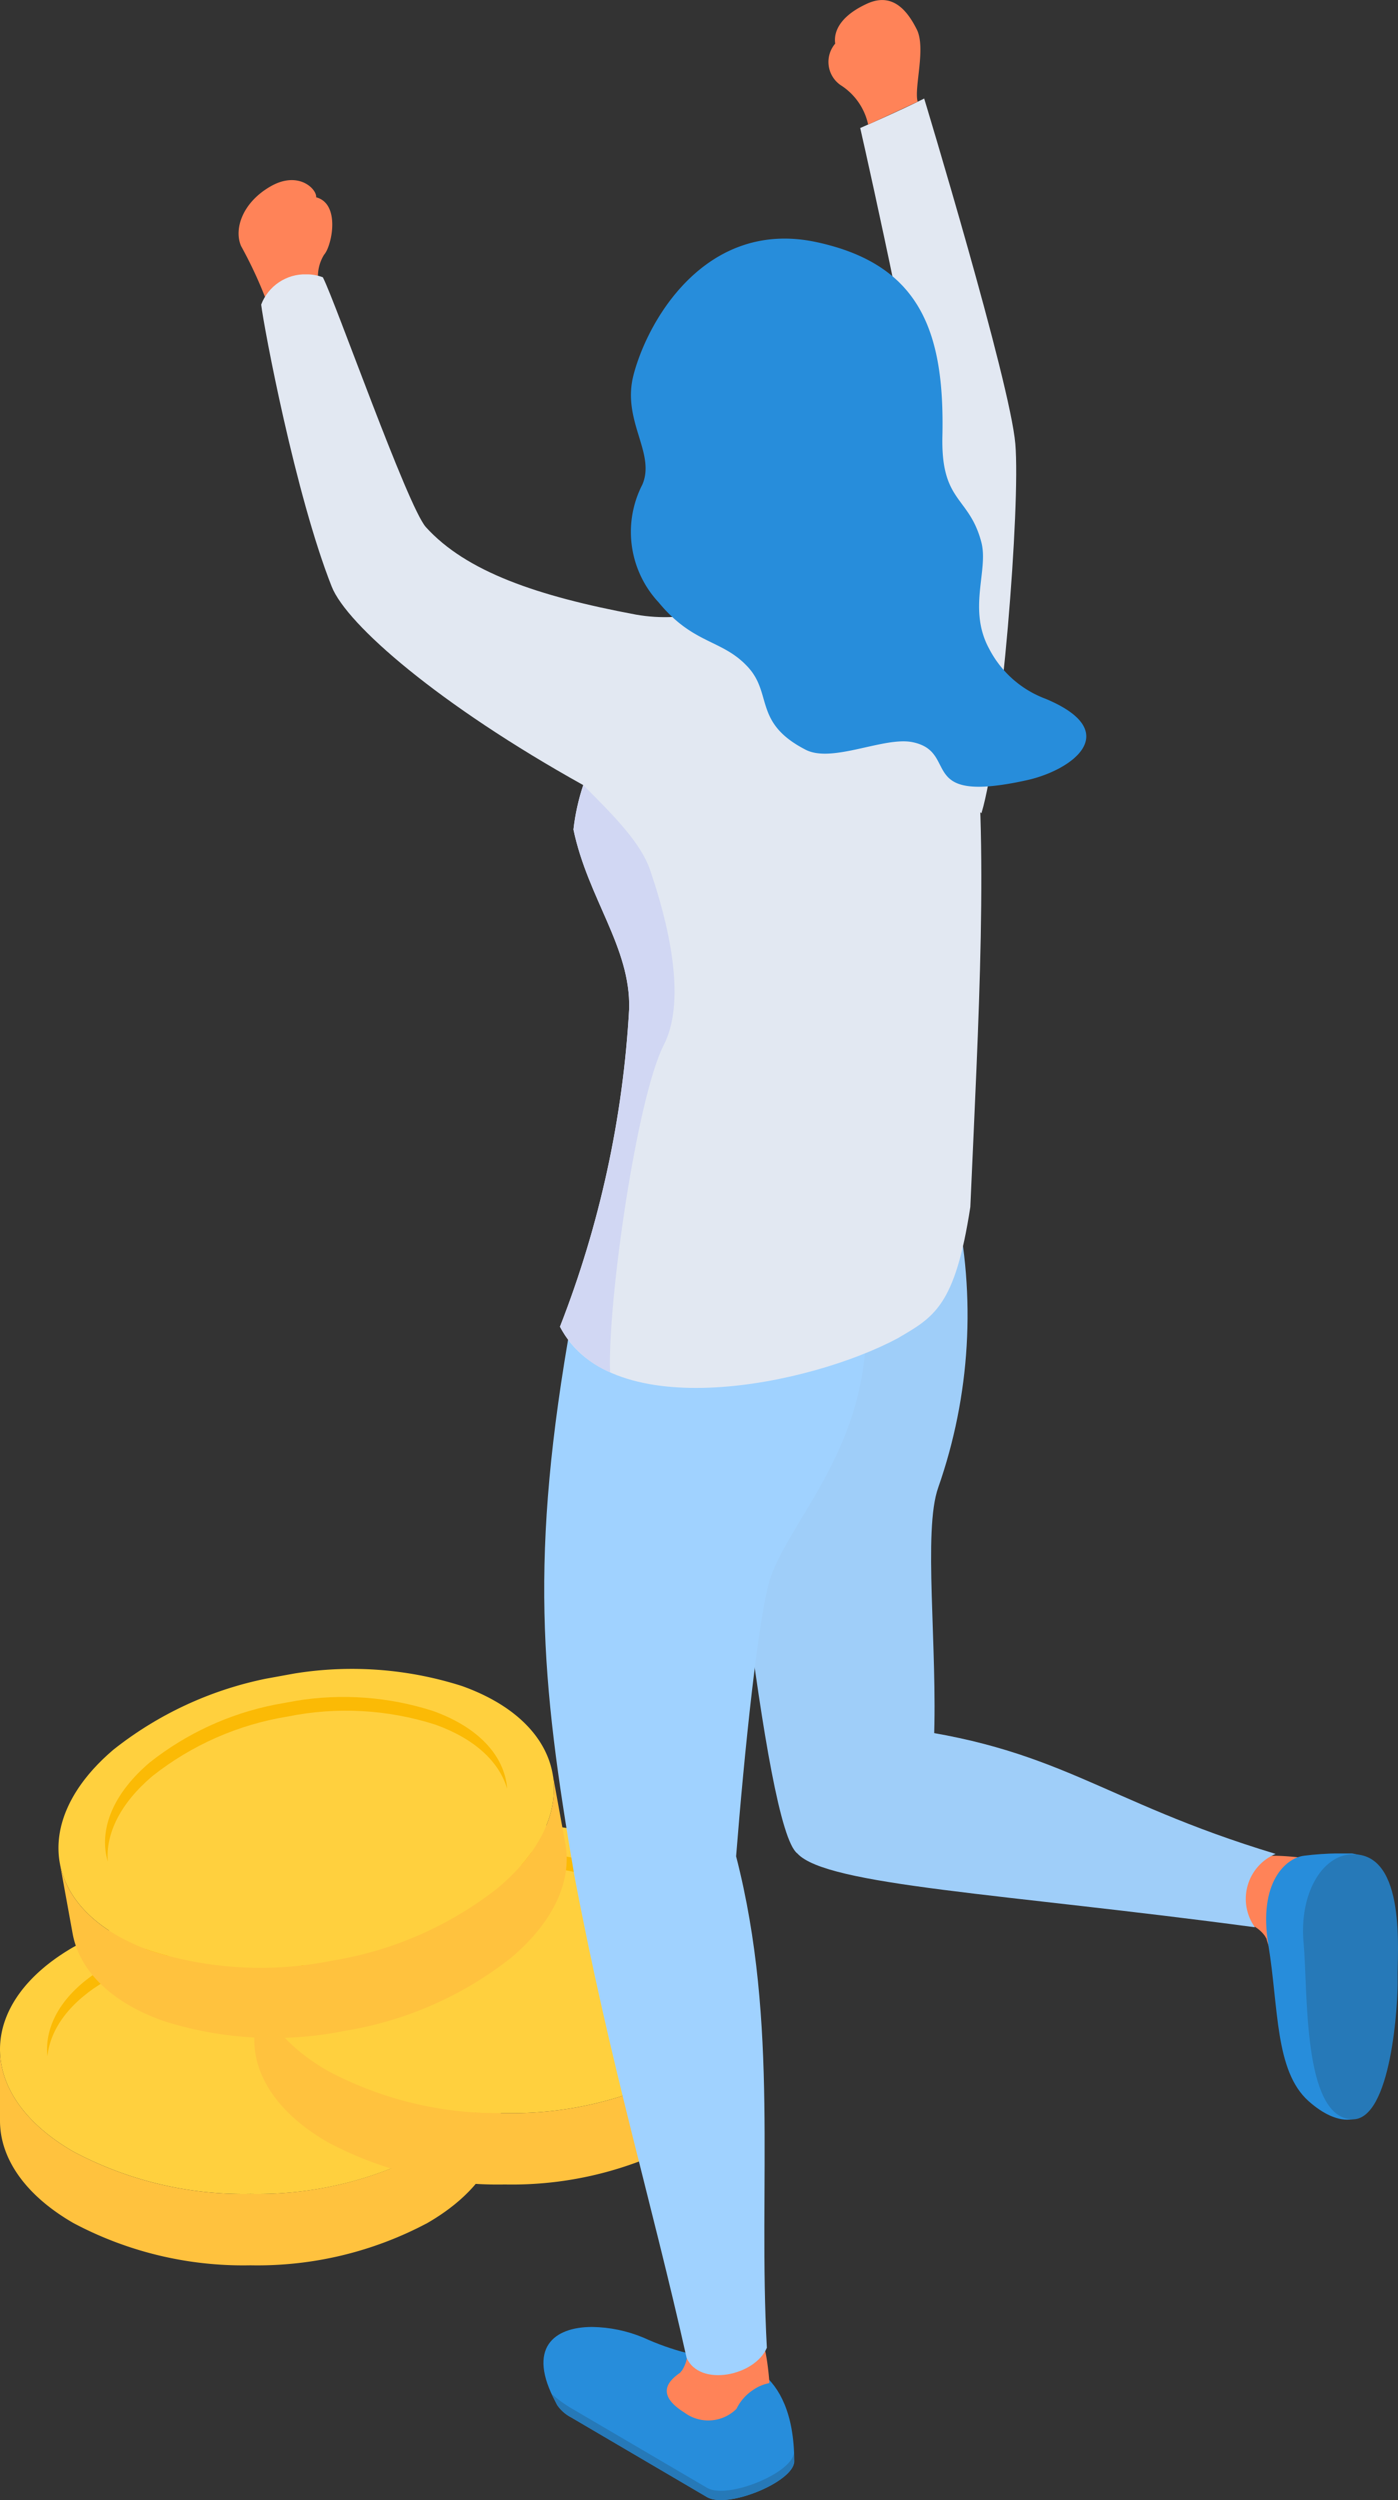 <svg xmlns="http://www.w3.org/2000/svg" xmlns:xlink="http://www.w3.org/1999/xlink" width="78.375"
    height="140.107" viewBox="0 0 78.375 140.107">
    <rect x="0" y="0" width="78.375" height="140.107" fill="#333333" stroke="none"/>
    <defs>
        <clipPath id="clip-path">
            <rect id="長方形_1980" data-name="長方形 1980" width="31.333" height="33.468"
                transform="translate(0 2.534)" fill="none" />
        </clipPath>
        <clipPath id="clip-path-2">
            <path id="パス_3715" data-name="パス 3715"
                d="M13.352,17.314A16.484,16.484,0,0,0,5.976,19.24C3.75,20.526,2.637,22.21,2.637,23.9a3.884,3.884,0,0,0,.022.389c.16-1.552,1.264-3.078,3.317-4.262a16.455,16.455,0,0,1,8.062-1.928A16.455,16.455,0,0,1,22.1,20.022c2.054,1.185,3.158,2.711,3.316,4.263.011-.1.018-.2.022-.3v-.207c-.051-1.645-1.163-3.281-3.338-4.537a16.477,16.477,0,0,0-7.4-1.927Z"
                fill="none" />
        </clipPath>
        <linearGradient id="linear-gradient" x1="-0.116" y1="3.041" x2="-0.072" y2="3.041"
            gradientUnits="objectBoundingBox">
            <stop offset="0" stop-color="#dc8b00" />
            <stop offset="1" stop-color="#fbba05" />
        </linearGradient>
        <clipPath id="clip-path-3">
            <rect id="長方形_1982" data-name="長方形 1982" width="31.333" height="33.467"
                transform="translate(11 4.534)" fill="none" />
        </clipPath>
        <clipPath id="clip-path-4">
            <path id="パス_3720" data-name="パス 3720"
                d="M28.3,12.789q-.157,0-.318,0a16.49,16.49,0,0,0-7.744,1.931v0c-2.227,1.284-3.34,2.97-3.339,4.655a3.883,3.883,0,0,0,.023.388c.159-1.551,1.263-3.077,3.316-4.263A16.476,16.476,0,0,1,28.3,13.565,16.453,16.453,0,0,1,36.356,15.5c2.052,1.185,3.157,2.708,3.316,4.259h0a3.553,3.553,0,0,0,.022-.386c0-1.685-1.113-3.369-3.339-4.654a16.5,16.5,0,0,0-7.744-1.931c-.106,0-.211,0-.317,0"
                fill="none" />
        </clipPath>
        <linearGradient id="linear-gradient-2" x1="-0.741" y1="3.695" x2="-0.697" y2="3.695"
            xlink:href="#linear-gradient" />
        <clipPath id="clip-path-5">
            <rect id="長方形_1984" data-name="長方形 1984" width="31.333" height="33.467"
                transform="matrix(0.984, -0.179, 0.179, 0.984, 1.259, 5.608)" fill="none" />
        </clipPath>
        <clipPath id="clip-path-6">
            <path id="パス_3724" data-name="パス 3724"
                d="M16.582,4.369l-.556.1-.038.008-.037.006-.552.1a16.487,16.487,0,0,0-7,3.233h0C6.458,9.465,5.662,11.3,5.942,12.95l.012.062a3.52,3.52,0,0,0,.089.361c-.123-1.555.691-3.255,2.5-4.788a16.46,16.46,0,0,1,7.586-3.339,16.474,16.474,0,0,1,8.277.453c2.232.8,3.591,2.1,4.026,3.6-.008-.116-.021-.232-.04-.348l-.018-.1c-.325-1.633-1.717-3.065-4.107-3.92a16.425,16.425,0,0,0-7.684-.564"
                fill="none" />
        </clipPath>
        <linearGradient id="linear-gradient-3" x1="-0.209" y1="4.196" x2="-0.167" y2="4.196"
            xlink:href="#linear-gradient" />
        <clipPath id="clip-path-7">
            <rect id="長方形_1979" data-name="長方形 1979" width="65" height="140.107" fill="none" />
        </clipPath>
        <clipPath id="clip-path-9">
            <path id="パス_3699" data-name="パス 3699"
                d="M76.534,243.491c1.655,1.808,11.582,2.247,25.652,4.137a2.734,2.734,0,0,1,1.161-4.112c-9.9-2.989-12.112-6.038-21.776-7.149Z"
                transform="translate(-76.534 -236.367)" fill="#9fcef9" />
        </clipPath>
        <clipPath id="clip-path-10">
            <path id="パス_3700" data-name="パス 3700"
                d="M63.295,165.4c1.4,11.323,3.534,34.226,5.419,35.664l7.656-6.241c.213-5.346-.619-11.844.241-14.263a29.247,29.247,0,0,0,.949-16.019c-3.768.068-10.5.79-14.265.859"
                transform="translate(-63.295 -164.54)" fill="#9fcef9" />
        </clipPath>
        <clipPath id="clip-path-11">
            <path id="パス_3701" data-name="パス 3701"
                d="M42.456,322.825a1.579,1.579,0,0,0,.082.161,2.16,2.16,0,0,0,.774.677l7.626,4.473c1.163.664,4.856-.869,4.881-2,0-5.509-3.489-5.665-3.489-5.665a14.4,14.4,0,0,1-4.961-1.276,7.768,7.768,0,0,0-2.878-.6c-2.129,0-3.7,1.165-2.035,4.235"
                transform="translate(-41.759 -318.59)" fill="#278ddb" />
        </clipPath>
        <clipPath id="clip-path-13">
            <path id="パス_3704" data-name="パス 3704"
                d="M43.4,179.107c-2.39,13.327-1.733,20.238.152,31.2,2.022,10.654,4.3,18.144,6.289,27.015.728,1.653,3.825,1.025,4.5-.562-.5-9.2.7-18.12-1.724-27.541.438-5.551,1.27-13.851,1.965-15.725,1.321-3.561,5.936-7.774,5.246-15.421-3.768.068-12.663.962-16.429,1.03"
                transform="translate(-41.855 -178.077)" fill="#a0d2ff" />
        </clipPath>
        <clipPath id="clip-path-14">
            <path id="パス_3705" data-name="パス 3705"
                d="M85.147,15.144c.5,2.18,3.522,15.78,3.592,18.478s-.9,12.609-2.013,13.68,5.217,6.244,5.217,6.244c1.126-3.738,2.191-17.234,1.9-20.7s-5.11-19.354-5.11-19.354c-1.268.642-3.586,1.652-3.586,1.652"
                transform="translate(-85.147 -13.492)" fill="#e2e8f2" />
        </clipPath>
        <clipPath id="clip-path-16">
            <path id="パス_3707" data-name="パス 3707"
                d="M3.1,39.261c.151,1.268,1.918,10.662,3.955,15.806.84,2.122,6,6.613,14.1,11.122a12.15,12.15,0,0,0-.549,2.489c.807,3.857,3.209,6.6,3.123,10.044A57.7,57.7,0,0,1,19.85,96.542c2.879,5.569,14,3.283,18.931.65C40.815,96,42,95.408,42.857,89.83c.922-20.969,2.351-40.413-8.689-38.161-1.338.274-2.844,1.515-5.625,3.707a9.615,9.615,0,0,1-2.333,1.389,9.26,9.26,0,0,1-2.092-.129c-5.55-1.037-9.518-2.409-11.78-4.9-1.022-1.124-5.115-12.749-5.781-14.006a2.607,2.607,0,0,0-.925-.166A2.638,2.638,0,0,0,3.1,39.261"
                transform="translate(-3.103 -37.567)" fill="#e2e8f2" />
        </clipPath>
        <clipPath id="clip-path-18">
            <rect id="長方形_1975" data-name="長方形 1975" width="6.426" height="32.906" fill="none" />
        </clipPath>
        <clipPath id="clip-path-19">
            <path id="パス_3709" data-name="パス 3709"
                d="M49.843,122.053c-1.519,2.954-3.159,14.413-3.014,18.347a5.643,5.643,0,0,1-2.809-2.552A57.7,57.7,0,0,0,47.9,120.028c.086-3.445-2.315-6.186-3.123-10.044a12.207,12.207,0,0,1,.549-2.489c1.73,1.729,3.238,3.248,3.75,4.768s2.285,6.836.765,9.791"
                transform="translate(-44.019 -107.495)" fill="none" />
        </clipPath>
        <linearGradient id="linear-gradient-4" x1="-2.454" y1="2.921" x2="-2.398" y2="2.921"
            gradientUnits="objectBoundingBox">
            <stop offset="0" stop-color="#fff" />
            <stop offset="0.574" stop-color="#e1e5f7" />
            <stop offset="1" stop-color="#d1d7f3" />
        </linearGradient>
        <clipPath id="clip-path-20">
            <path id="パス_3710" data-name="パス 3710"
                d="M142.877,253.9c-1.006.114-2.587,1.471-2.006,4.995s.361,7.067,2.254,8.757c1.608,1.436,3.543,1.733,4.167-1.385s.671-10.593-.035-11.548a2.777,2.777,0,0,0-2.509-.949,17.015,17.015,0,0,0-1.871.129"
                transform="translate(-140.747 -253.773)" fill="#278ddb" />
        </clipPath>
    </defs>
    <g id="グループ_3999" data-name="グループ 3999" transform="translate(-1357.833 -4343.43)">
        <g id="グループ_3938" data-name="グループ 3938" transform="translate(1357.833 4434.381)">
            <g id="グループ_3927" data-name="グループ 3927">
                <g id="グループ_3926" data-name="グループ 3926" clip-path="url(#clip-path)">
                    <path id="パス_3712" data-name="パス 3712"
                        d="M0,23.9c0-2.075,1.37-4.148,4.112-5.732a20.3,20.3,0,0,1,9.927-2.374,20.3,20.3,0,0,1,9.926,2.374c2.741,1.584,4.112,3.657,4.112,5.731s-1.371,4.15-4.112,5.732A20.289,20.289,0,0,1,14.041,32a20.3,20.3,0,0,1-9.928-2.374C1.371,28.045,0,25.97,0,23.9"
                        fill="#ffd03e" />
                    <path id="パス_3713" data-name="パス 3713"
                        d="M23.964,29.623A20.289,20.289,0,0,1,14.04,32a20.3,20.3,0,0,1-9.928-2.374C1.371,28.045,0,25.97,0,23.9v4c0,2.073,1.371,4.148,4.112,5.73A20.28,20.28,0,0,0,14.041,36a20.277,20.277,0,0,0,9.924-2.373c2.741-1.584,4.113-3.659,4.112-5.732v-4c0,2.075-1.371,4.15-4.112,5.732"
                        fill="#ffc23e" />
                    <path id="パス_3714" data-name="パス 3714"
                        d="M5.977,28.55a16.476,16.476,0,0,0,8.062,1.928,16.471,16.471,0,0,0,8.06-1.927c2.054-1.186,3.159-2.713,3.316-4.264-.157-1.553-1.262-3.078-3.316-4.264a16.455,16.455,0,0,0-8.062-1.928,16.455,16.455,0,0,0-8.062,1.928c-2.053,1.186-3.157,2.711-3.317,4.264.16,1.552,1.264,3.078,3.318,4.263"
                        fill="#ffd03e" />
                </g>
            </g>
            <g id="グループ_3929" data-name="グループ 3929">
                <g id="グループ_3928" data-name="グループ 3928" clip-path="url(#clip-path-2)">
                    <rect id="長方形_1981" data-name="長方形 1981" width="22.801" height="6.971"
                        transform="translate(2.637 17.314)" fill="url(#linear-gradient)" />
                </g>
            </g>
            <path id="パス_3716" data-name="パス 3716" d="M26.868,27.179v0Z" fill="#fc780b" />
            <g id="グループ_3931" data-name="グループ 3931">
                <g id="グループ_3930" data-name="グループ 3930" clip-path="url(#clip-path-3)">
                    <path id="パス_3717" data-name="パス 3717"
                        d="M14.257,19.367c0-2.075,1.37-4.148,4.111-5.732A20.292,20.292,0,0,1,28.3,11.262a20.282,20.282,0,0,1,9.926,2.373c2.741,1.584,4.112,3.657,4.113,5.732s-1.37,4.149-4.113,5.731A20.29,20.29,0,0,1,28.3,27.472,20.3,20.3,0,0,1,18.371,25.1c-2.743-1.585-4.114-3.657-4.114-5.731"
                        fill="#ffd03e" />
                    <path id="パス_3718" data-name="パス 3718"
                        d="M38.221,25.1A20.29,20.29,0,0,1,28.3,27.472,20.3,20.3,0,0,1,18.37,25.1c-2.742-1.582-4.112-3.657-4.113-5.731v4c0,2.073,1.371,4.147,4.113,5.73A20.282,20.282,0,0,0,28.3,31.47,20.267,20.267,0,0,0,38.221,29.1c2.743-1.583,4.114-3.657,4.113-5.731v-4c0,2.074-1.37,4.149-4.113,5.731"
                        fill="#ffc23e" />
                    <path id="パス_3719" data-name="パス 3719"
                        d="M20.235,24.021A16.473,16.473,0,0,0,28.3,25.946a16.465,16.465,0,0,0,8.061-1.929c2.054-1.186,3.159-2.713,3.317-4.263-.158-1.553-1.263-3.078-3.317-4.264A16.464,16.464,0,0,0,28.3,13.562a16.466,16.466,0,0,0-8.062,1.928c-2.054,1.189-3.154,2.715-3.317,4.266.159,1.553,1.263,3.08,3.318,4.265"
                        fill="#ffd03e" />
                </g>
            </g>
            <g id="グループ_3933" data-name="グループ 3933">
                <g id="グループ_3932" data-name="グループ 3932" clip-path="url(#clip-path-4)">
                    <rect id="長方形_1983" data-name="長方形 1983" width="22.802" height="6.971"
                        transform="translate(16.893 12.786)" fill="url(#linear-gradient-2)" />
                </g>
            </g>
            <g id="グループ_3935" data-name="グループ 3935">
                <g id="グループ_3934" data-name="グループ 3934" clip-path="url(#clip-path-5)">
                    <path id="パス_3721" data-name="パス 3721" d="M22.959,18.041l0-.016,0,.016"
                        fill="#fc780b" />
                    <path id="パス_3722" data-name="パス 3722"
                        d="M3.354,13.465c-.371-2.041.605-4.327,3.02-6.374a20.278,20.278,0,0,1,9.341-4.113,20.264,20.264,0,0,1,10.191.56c2.98,1.066,4.7,2.861,5.072,4.9s-.606,4.325-3.021,6.375a20.282,20.282,0,0,1-9.339,4.111,20.279,20.279,0,0,1-10.192-.561c-2.98-1.066-4.7-2.861-5.072-4.9"
                        fill="#ffd03e" />
                    <path id="パス_3723" data-name="パス 3723"
                        d="M27.957,14.816a20.282,20.282,0,0,1-9.339,4.111,20.279,20.279,0,0,1-10.192-.561c-2.98-1.067-4.7-2.861-5.072-4.9L4.07,17.4c.371,2.042,2.092,3.837,5.072,4.9a20.29,20.29,0,0,0,10.192.559,20.282,20.282,0,0,0,9.339-4.111c2.414-2.048,3.393-4.334,3.021-6.375l-.716-3.935c.371,2.04-.606,4.325-3.021,6.375"
                        fill="#ffc23e" />
                </g>
            </g>
            <g id="グループ_3937" data-name="グループ 3937">
                <g id="グループ_3936" data-name="グループ 3936" clip-path="url(#clip-path-6)">
                    <rect id="長方形_1985" data-name="長方形 1985" width="24.052" height="13.149"
                        transform="translate(4.038 4.445) rotate(-10.308)"
                        fill="url(#linear-gradient-3)" />
                </g>
            </g>
            <path id="パス_3725" data-name="パス 3725" d="M16.525,11.922v0Z" fill="#fc780b" />
        </g>
        <g id="グループ_3939" data-name="グループ 3939" transform="translate(1371.208 4343.43)">
            <g id="グループ_3924" data-name="グループ 3924" clip-path="url(#clip-path-7)">
                <g id="グループ_3896" data-name="グループ 3896">
                    <g id="グループ_3895" data-name="グループ 3895" clip-path="url(#clip-path-7)">
                        <path id="パス_3697" data-name="パス 3697"
                            d="M4.571,30.813a2.335,2.335,0,0,1,.221-1.97c.432-.474.943-2.855-.443-3.22.05-.447-.979-1.515-2.555-.612S-.274,27.4.141,28.356a23.952,23.952,0,0,1,1.519,3.322c.522-.158,2.911-.864,2.911-.864"
                            transform="translate(0 -14.566)" fill="#ff8358" />
                        <path id="パス_3698" data-name="パス 3698"
                            d="M138.5,254.212c-2.065,2.015-.5,3.77-.5,3.77a1.926,1.926,0,0,1,.726.607.992.992,0,0,0,.079.134c.2.806.65,1.722,2.174.574a2.248,2.248,0,0,0,.849-2.794,2.661,2.661,0,0,1-.659-1.259,2.39,2.39,0,0,1-.032-.978.6.6,0,0,1-.075-.036s-2.264-.305-2.559-.018"
                            transform="translate(-81.182 -150.089)" fill="#ff8358" />
                    </g>
                </g>
                <g id="グループ_3898" data-name="グループ 3898" transform="translate(31.326 96.746)">
                    <g id="グループ_3897" data-name="グループ 3897" clip-path="url(#clip-path-9)">
                        <rect id="長方形_1966" data-name="長方形 1966" width="20.728" height="29.082"
                            transform="matrix(0.386, -0.923, 0.923, 0.386, -4.006, 9.587)"
                            fill="#9fcef9" />
                    </g>
                </g>
                <g id="グループ_3900" data-name="グループ 3900" transform="translate(25.907 67.347)">
                    <g id="グループ_3899" data-name="グループ 3899" clip-path="url(#clip-path-10)">
                        <rect id="長方形_1967" data-name="長方形 1967" width="36.963" height="16.381"
                            transform="matrix(0.03, -1, 1, 0.03, -1.087, 36.491)" fill="#9fcef9" />
                    </g>
                </g>
                <g id="グループ_3902" data-name="グループ 3902" transform="translate(17.092 130.4)">
                    <g id="グループ_3901" data-name="グループ 3901" clip-path="url(#clip-path-11)">
                        <rect id="長方形_1968" data-name="長方形 1968" width="15.026" height="10.21"
                            transform="translate(-0.966)" fill="#278ddb" />
                    </g>
                </g>
                <g id="グループ_3904" data-name="グループ 3904">
                    <g id="グループ_3903" data-name="グループ 3903" clip-path="url(#clip-path-7)">
                        <path id="パス_3702" data-name="パス 3702"
                            d="M56.49,331.083c-.066,1.132-3.708,2.636-4.86,1.978L44,328.589a7.151,7.151,0,0,1-1.074-.781c.069.149.13.292.218.462a1.617,1.617,0,0,0,.082.161,2.156,2.156,0,0,0,.774.677l7.627,4.473c1.087.619,4.4-.687,4.833-1.785a1.182,1.182,0,0,0,.034-.223,3.758,3.758,0,0,0-.007-.49"
                            transform="translate(-25.358 -193.635)" fill="#2679b8" />
                        <path id="パス_3703" data-name="パス 3703"
                            d="M63.832,320.221a26.071,26.071,0,0,0-4.018.88,1.923,1.923,0,0,1-.307.9,1.053,1.053,0,0,0-.1.122c-.683.471-1.375,1.224.242,2.236a2.248,2.248,0,0,0,2.913-.207,2.655,2.655,0,0,1,.939-1.066,2.377,2.377,0,0,1,.9-.38.615.615,0,0,1,.006-.083s-.17-2.4-.581-2.4"
                            transform="translate(-34.651 -189.153)" fill="#ff8358" />
                    </g>
                </g>
                <g id="グループ_3906" data-name="グループ 3906" transform="translate(17.131 72.888)">
                    <g id="グループ_3905" data-name="グループ 3905" clip-path="url(#clip-path-13)">
                        <rect id="長方形_1970" data-name="長方形 1970" width="61.456" height="21.314"
                            transform="translate(-2.662 60.848) rotate(-88.293)" fill="#a0d2ff" />
                    </g>
                </g>
                <g id="グループ_3908" data-name="グループ 3908" transform="translate(34.851 5.522)">
                    <g id="グループ_3907" data-name="グループ 3907" clip-path="url(#clip-path-14)">
                        <rect id="長方形_1971" data-name="長方形 1971" width="12.324" height="40.667"
                            transform="translate(-3.356 0.283) rotate(-4.824)" fill="#e2e8f2" />
                    </g>
                </g>
                <g id="グループ_3910" data-name="グループ 3910">
                    <g id="グループ_3909" data-name="グループ 3909" clip-path="url(#clip-path-7)">
                        <path id="パス_3706" data-name="パス 3706"
                            d="M85.8,5.7c-.217-.781.48-2.994-.049-4.05S84.394-.442,82.978.2s-1.911,1.489-1.8,2.244a1.58,1.58,0,0,0,.291,2.319,3.49,3.49,0,0,1,1.556,2.218C83.559,6.742,85.8,5.7,85.8,5.7"
                            transform="translate(-47.729 0)" fill="#ff8358" />
                    </g>
                </g>
                <g id="グループ_3912" data-name="グループ 3912" transform="translate(1.27 15.376)">
                    <g id="グループ_3911" data-name="グループ 3911" clip-path="url(#clip-path-16)">
                        <rect id="長方形_1973" data-name="長方形 1973" width="42.105" height="64.544"
                            transform="translate(0 0)" fill="#e2e8f2" />
                    </g>
                </g>
                <g id="グループ_3919" data-name="グループ 3919">
                    <g id="グループ_3918" data-name="グループ 3918" clip-path="url(#clip-path-7)">
                        <path id="パス_3708" data-name="パス 3708"
                            d="M53.888,40.291c.887-3.331,4.234-8.72,10.254-7.424,5.815,1.252,7.189,5.016,7.058,10.882-.084,3.737,1.5,3.334,2.184,5.937.413,1.581-.783,3.744.445,5.985a5.872,5.872,0,0,0,3.163,2.791c4.394,1.839,1.519,3.993-1.074,4.563-6.3,1.384-3.7-1.59-6.4-2.136-1.587-.321-4.493,1.191-5.979.428-2.922-1.5-1.858-3.119-3.229-4.623-1.446-1.586-3.049-1.248-5.014-3.633a5.792,5.792,0,0,1-.92-6.6c.772-1.78-1.175-3.581-.486-6.171"
                            transform="translate(-31.742 -19.298)" fill="#278ddb" />
                        <g id="グループ_3917" data-name="グループ 3917" transform="translate(18.017 43.998)"
                            style="mix-blend-mode: multiply;isolation: isolate">
                            <g id="グループ_3916" data-name="グループ 3916">
                                <g id="グループ_3915" data-name="グループ 3915"
                                    clip-path="url(#clip-path-18)">
                                    <g id="グループ_3914" data-name="グループ 3914"
                                        transform="translate(0 0)">
                                        <g id="グループ_3913" data-name="グループ 3913"
                                            clip-path="url(#clip-path-19)">
                                            <rect id="長方形_1974" data-name="長方形 1974" width="7.343"
                                                height="32.906" transform="translate(0 0)"
                                                fill="url(#linear-gradient-4)" />
                                        </g>
                                    </g>
                                </g>
                            </g>
                        </g>
                    </g>
                </g>
                <g id="グループ_3921" data-name="グループ 3921" transform="translate(57.608 103.87)">
                    <g id="グループ_3920" data-name="グループ 3920" clip-path="url(#clip-path-20)">
                        <rect id="長方形_1977" data-name="長方形 1977" width="7.674" height="15.614"
                            transform="translate(-0.456 0)" fill="#278ddb" />
                    </g>
                </g>
                <g id="グループ_3923" data-name="グループ 3923">
                    <g id="グループ_3922" data-name="グループ 3922" clip-path="url(#clip-path-7)">
                        <path id="パス_3711" data-name="パス 3711"
                            d="M148.532,253.882c-1.668.058-2.95,2.221-2.7,4.955s-.071,9.766,2.7,9.9c2.228.108,2.608-6.573,2.572-7.9s.54-7.06-2.572-6.952"
                            transform="translate(-86.125 -149.966)" fill="#2679b8" />
                    </g>
                </g>
            </g>
        </g>
    </g>
</svg>
  